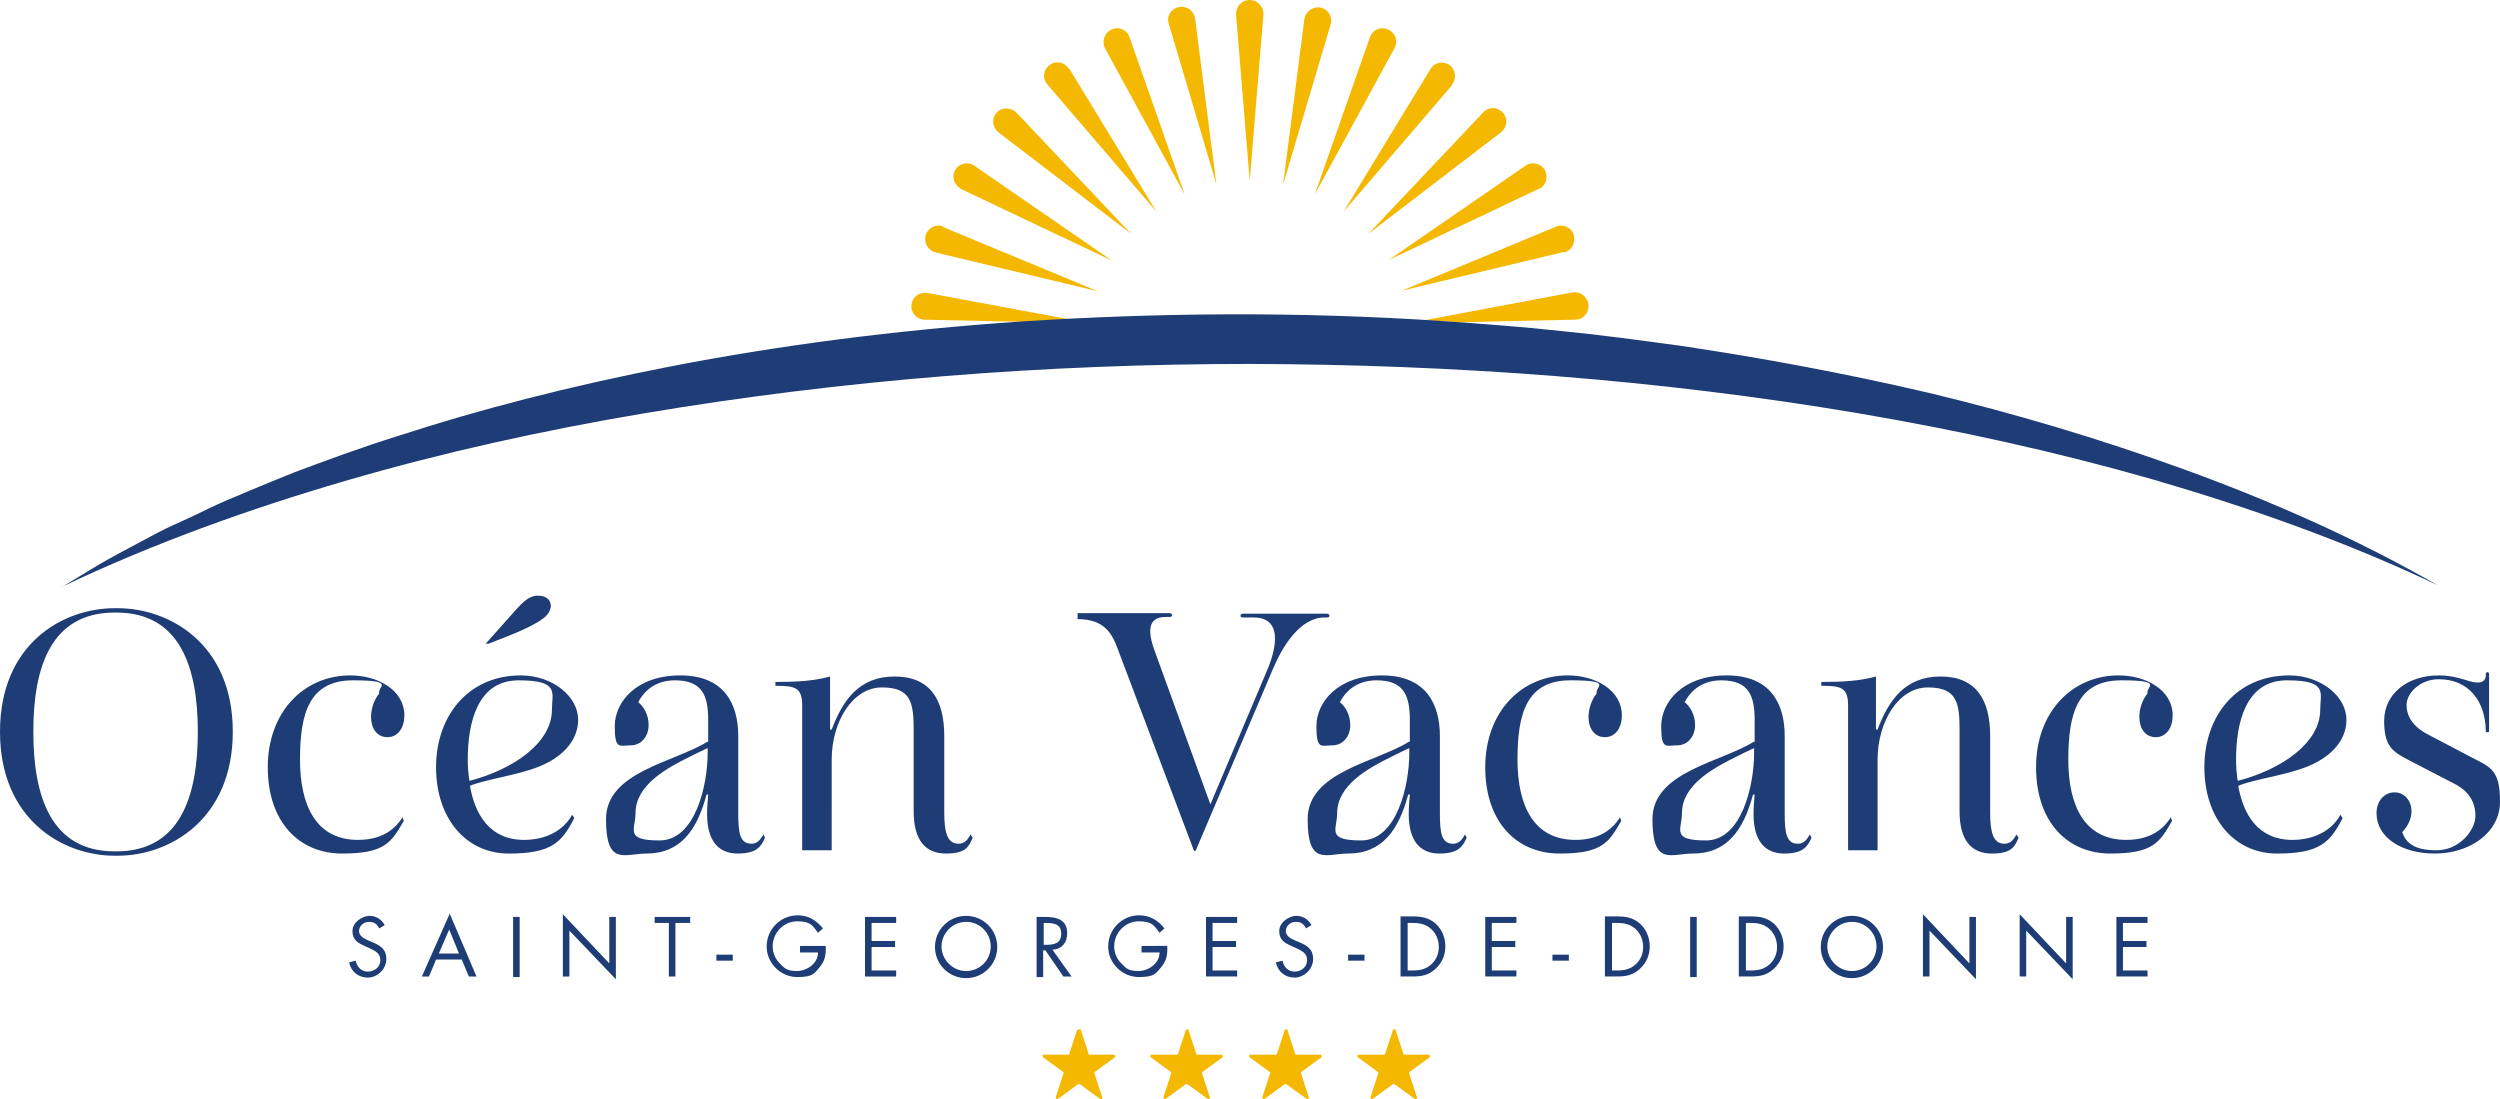 <?xml version="1.0" encoding="UTF-8" standalone="no"?>
<svg
   xmlns:dc="http://purl.org/dc/elements/1.1/"
   xmlns:cc="http://creativecommons.org/ns#"
   xmlns:rdf="http://www.w3.org/1999/02/22-rdf-syntax-ns#"
   xmlns:svg="http://www.w3.org/2000/svg"
   xmlns="http://www.w3.org/2000/svg"
   xmlns:sodipodi="http://sodipodi.sourceforge.net/DTD/sodipodi-0.dtd"
   xmlns:inkscape="http://www.inkscape.org/namespaces/inkscape"
   id="a"
   viewBox="0 0 457.5 201.137"
   version="1.1"
   sodipodi:docname="ocean vacances logo color.svg"
   width="457.5"
   height="201.137"
   inkscape:version="1.0.2-2 (e86c870879, 2021-01-15)">
  <defs
     id="defs9" />
  <sodipodi:namedview
     pagecolor="#ffffff"
     bordercolor="#666666"
     borderopacity="1"
     objecttolerance="10"
     gridtolerance="10"
     guidetolerance="10"
     inkscape:pageopacity="0"
     inkscape:pageshadow="2"
     inkscape:window-width="836"
     inkscape:window-height="480"
     id="namedview7"
     showgrid="false"
     inkscape:zoom="1.6328077"
     inkscape:cx="228.7"
     inkscape:cy="100.5"
     inkscape:window-x="502"
     inkscape:window-y="104"
     inkscape:window-maximized="0"
     inkscape:current-layer="a" />
  <path
     d="M 228.7,33.1 226.2,2.7 c -0.1,-1.4 1,-2.7 2.5,-2.7 v 0 c 1.4,0 2.6,1.2 2.5,2.7 z M 218.7,3.4 C 218.5,2 217.2,1 215.7,1.3 v 0 c -1.4,0.3 -2.3,1.7 -1.8,3.1 l 8.7,29.3 z m -12,3.4 c -0.5,-1.4 -2,-2 -3.3,-1.4 v 0 c -1.3,0.6 -1.8,2.2 -1.2,3.4 l 14.6,26.8 z m -11.1,5.8 c -0.7,-1.2 -2.4,-1.6 -3.5,-0.7 v 0 c -1.2,0.8 -1.4,2.5 -0.4,3.6 l 19.9,23.2 -15.9,-26.1 z m -9.6,8 c -1,-1 -2.7,-1 -3.6,0 v 0 c -1,1.1 -0.8,2.7 0.3,3.6 L 207,42.8 Z m -7.7,9.7 c -1.2,-0.8 -2.8,-0.4 -3.5,0.8 v 0 c -0.7,1.2 -0.2,2.8 1.1,3.5 l 27.6,13.1 -25.1,-17.3 z m -5.6,11.2 c -1.3,-0.6 -2.8,0.1 -3.3,1.5 v 0 c -0.4,1.4 0.4,2.8 1.8,3.2 l 29.7,7.1 -28.2,-11.7 z m 22.8,16.9 -25.8,-4.8 c -0.2,0 -0.3,0 -0.5,0 -1.2,0 -2.3,0.9 -2.4,2.2 -0.2,1.4 1,2.7 2.4,2.7 l 18,0.4 z M 266,59 288.3,58.5 c 1.3,0 2.4,-1.1 2.4,-2.5 0,-1.4 0,-0.2 0,-0.3 -0.2,-1.4 -1.5,-2.4 -2.9,-2.2 l -27.1,5.1 5.3,0.3 z m 20.2,-12.8 c 1.4,-0.3 2.2,-1.8 1.8,-3.2 v 0 c -0.4,-1.4 -2,-2.1 -3.3,-1.5 l -28.2,11.7 29.7,-7.1 z m -4.6,-11.6 c 1.3,-0.6 1.8,-2.2 1.1,-3.5 v 0 c -0.7,-1.2 -2.3,-1.6 -3.5,-0.8 l -25.1,17.3 27.6,-13.1 z m -6.9,-10.4 c 1.1,-0.9 1.3,-2.5 0.3,-3.6 v 0 c -1,-1.1 -2.6,-1.1 -3.6,0 l -21,22.2 z m -9,-8.7 c 0.9,-1.1 0.7,-2.7 -0.4,-3.6 v 0 c -1.2,-0.8 -2.8,-0.5 -3.5,0.7 L 245.9,38.7 265.8,15.5 Z M 255.2,8.8 C 255.9,7.5 255.4,6 254,5.4 v 0 c -1.3,-0.6 -2.8,0 -3.3,1.4 L 240.6,35.6 Z M 243.5,4.5 c 0.4,-1.4 -0.4,-2.8 -1.8,-3.1 v 0 c -1.4,-0.3 -2.8,0.7 -3,2.1 l -3.9,30.3 z m -46.4,184 -1.4,4.3 c 0,0.1 -0.1,0.2 -0.2,0.2 H 191 c -0.2,0 -0.3,0.3 -0.1,0.5 l 3.7,2.7 c 0,0 0.1,0.2 0,0.3 l -1.4,4.3 c 0,0.2 0.2,0.4 0.4,0.3 l 3.7,-2.7 c 0,0 0.2,0 0.3,0 l 3.7,2.7 c 0.2,0.1 0.5,0 0.4,-0.3 l -1.4,-4.3 c 0,-0.1 0,-0.2 0,-0.3 l 3.7,-2.7 c 0.2,-0.1 0,-0.5 -0.1,-0.5 h -4.5 c -0.1,0 -0.2,0 -0.2,-0.2 l -1.4,-4.3 c 0,-0.2 -0.4,-0.2 -0.5,0 z m 18.1,4.5 h -4.5 c -0.2,0 -0.3,0.3 -0.1,0.5 l 3.7,2.7 c 0,0 0.1,0.2 0,0.3 l -1.4,4.3 c 0,0.2 0.2,0.4 0.4,0.3 l 3.7,-2.7 c 0,0 0.2,0 0.3,0 l 3.7,2.7 c 0.2,0.1 0.5,0 0.4,-0.3 l -1.4,-4.3 c 0,-0.1 0,-0.2 0,-0.3 l 3.7,-2.7 c 0.2,-0.1 0,-0.5 -0.1,-0.5 h -4.5 c -0.1,0 -0.2,0 -0.2,-0.2 l -1.4,-4.3 c 0,-0.2 -0.4,-0.2 -0.5,0 l -1.4,4.3 c 0,0.1 -0.1,0.2 -0.2,0.2 z m 18.1,0 h -4.5 c -0.2,0 -0.3,0.3 -0.1,0.5 l 3.7,2.7 c 0,0 0.1,0.2 0,0.3 l -1.4,4.3 c 0,0.2 0.2,0.4 0.4,0.3 l 3.7,-2.7 c 0,0 0.2,0 0.3,0 l 3.7,2.7 c 0.2,0.1 0.5,0 0.4,-0.3 l -1.4,-4.3 c 0,-0.1 0,-0.2 0,-0.3 l 3.7,-2.7 c 0.2,-0.1 0,-0.5 -0.1,-0.5 h -4.5 c -0.1,0 -0.2,0 -0.2,-0.2 l -1.4,-4.3 c 0,-0.2 -0.4,-0.2 -0.5,0 l -1.4,4.3 c 0,0.1 -0.1,0.2 -0.2,0.2 z m 19.8,0 h -4.5 c -0.2,0 -0.3,0.3 -0.1,0.5 l 3.7,2.7 c 0,0 0.1,0.2 0,0.3 l -1.4,4.3 c 0,0.2 0.2,0.4 0.4,0.3 l 3.7,-2.7 c 0,0 0.2,0 0.3,0 l 3.7,2.7 c 0.2,0.1 0.5,0 0.4,-0.3 l -1.4,-4.3 c 0,-0.1 0,-0.2 0,-0.3 l 3.7,-2.7 c 0.2,-0.1 0,-0.5 -0.1,-0.5 H 257 c -0.1,0 -0.2,0 -0.2,-0.2 l -1.4,-4.3 c 0,-0.2 -0.4,-0.2 -0.5,0 l -1.4,4.3 c 0,0.1 -0.1,0.2 -0.2,0.2 z"
     style="fill:#f5b800"
     id="path2" />
  <path
     d="m 134.1,174.7 v 1.1 h -3 v -1.1 z m 115.6,0 v 1.1 h -3 v -1.1 z m 37.4,0 v 1.1 h -3 v -1.1 z M 11.2,107.5 c 0,0 2.3,-1.4 6.6,-4 2.2,-1.3 5,-2.8 8.4,-4.6 1.7,-0.9 3.5,-1.9 5.5,-2.8 2,-0.9 4.2,-1.9 6.4,-3 1.1,-0.5 2.3,-1.1 3.5,-1.6 1.2,-0.5 2.5,-1 3.8,-1.6 2.6,-1.1 5.4,-2.2 8.3,-3.4 5.9,-2.2 12.3,-4.6 19.4,-6.8 14.1,-4.6 30.8,-9 49.9,-12.7 19.1,-3.7 40.6,-6.6 64.3,-8.2 23.7,-1.5 49.6,-1.9 77.4,0 6.9,0.5 14,1 21.2,1.8 7.2,0.7 14.4,1.7 21.8,2.7 14.7,2.2 29.9,5 45.3,8.6 15.4,3.7 31,8.3 46.7,14 15.7,5.7 31.4,12.6 46.4,21.2 C 429.5,99.2 412,93 394.2,87.8 c -17.8,-5.1 -36,-9.1 -54.3,-12.2 -36.7,-6.2 -74,-8.9 -111.2,-9 -37.2,0 -74.5,2.9 -111.2,9.1 C 99.2,78.8 81,82.8 63.2,88 45.4,93.2 27.9,99.5 11.3,107.4 Z m 59.2,61.8 c -0.6,-1.1 -1.6,-1.7 -2.8,-1.7 -1.2,0 -3.1,1.1 -3.1,2.8 0,1.7 1.1,2.2 2.4,2.8 l 0.7,0.3 c 1,0.5 2,0.9 2,2.2 0,1.3 -1.1,2.1 -2.3,2.1 -1.2,0 -2,-0.9 -2.2,-2 l -1.2,0.3 c 0.3,1.7 1.7,2.8 3.4,2.8 1.7,0 3.4,-1.5 3.4,-3.4 0,-1.9 -1.2,-2.5 -2.6,-3.1 l -0.7,-0.3 c -0.7,-0.3 -1.7,-0.8 -1.7,-1.7 0,-0.9 0.8,-1.7 1.8,-1.7 1,0 1.5,0.4 1.9,1.2 z m 14.1,6.3 1.3,3.1 h 1.4 l -4.9,-11.5 -5.1,11.5 h 1.3 l 1.3,-3.1 z M 84,174.5 h -3.7 l 1.9,-4.4 z m 11.1,-6.7 h -1.2 v 11 h 1.2 z m 7.9,10.9 h 1.2 v -8.4 l 8.5,8.9 v -11.4 h -1.2 v 8.5 l -8.5,-9 z m 20.6,-9.8 h 2.7 v -1.1 h -6.5 v 1.1 h 2.6 v 9.8 h 1.2 z m 22.8,4.3 v 1.1 h 3.3 c 0,2 -2,3.4 -3.9,3.4 -1.9,0 -2.3,-0.6 -3.1,-1.4 -0.8,-0.8 -1.3,-1.9 -1.3,-3.1 0,-2.5 2,-4.6 4.5,-4.6 2.5,0 2.8,0.8 3.8,2.1 l 0.9,-0.8 c -1.2,-1.5 -2.7,-2.4 -4.6,-2.4 -3.2,0 -5.7,2.6 -5.7,5.7 0,3.1 2.6,5.6 5.6,5.6 3,0 3.1,-0.7 4.1,-1.8 1,-1.2 1.2,-2.4 1.1,-3.9 h -4.6 z m 11.9,5.5 h 5.7 v -1.1 h -4.5 v -4.3 h 4.3 v -1.1 h -4.3 v -3.3 h 4.5 v -1.1 h -5.7 v 11 z m 18.5,-11.1 c -3.1,0 -5.7,2.5 -5.7,5.7 0,3.2 2.6,5.7 5.7,5.7 3.1,0 5.7,-2.5 5.7,-5.7 0,-3.2 -2.6,-5.7 -5.7,-5.7 z m 0,1.1 c 2.5,0 4.5,2 4.5,4.5 0,2.5 -2,4.5 -4.5,4.5 -2.5,0 -4.5,-2.1 -4.5,-4.5 0,-2.4 2,-4.5 4.5,-4.5 z m 14.2,5.2 h 0.3 l 3.3,4.8 h 1.5 l -3.5,-4.9 c 1.7,-0.1 2.7,-1.3 2.7,-3 0,-2.5 -1.9,-3 -4,-3 h -1.6 v 11 h 1.2 V 174 Z m 0,-5 h 0.4 c 1.5,0 2.8,0.2 2.8,2 0,1.8 -1.4,2 -2.8,2 H 191 V 169 Z m 17.9,4.3 v 1.1 h 3.3 c 0,2 -2,3.4 -3.9,3.4 -1.9,0 -2.3,-0.6 -3.1,-1.4 -0.8,-0.8 -1.3,-1.9 -1.3,-3.1 0,-2.5 2,-4.6 4.5,-4.6 2.5,0 2.8,0.8 3.8,2.1 l 0.9,-0.8 c -1.2,-1.5 -2.7,-2.4 -4.6,-2.4 -3.2,0 -5.7,2.6 -5.7,5.7 0,3.1 2.6,5.6 5.6,5.6 3,0 3.1,-0.7 4.1,-1.8 1,-1.2 1.2,-2.4 1.1,-3.9 H 209 Z m 11.8,5.5 h 5.7 v -1.1 h -4.5 v -4.3 h 4.3 v -1.1 h -4.3 v -3.3 h 4.5 v -1.1 h -5.7 v 11 z m 19.3,-9.4 c -0.6,-1.1 -1.6,-1.7 -2.8,-1.7 -1.2,0 -3.1,1.1 -3.1,2.8 0,1.7 1.1,2.2 2.4,2.8 l 0.7,0.3 c 1,0.5 2,0.9 2,2.2 0,1.3 -1.1,2.1 -2.3,2.1 -1.2,0 -2,-0.9 -2.2,-2 l -1.2,0.3 c 0.3,1.7 1.7,2.8 3.4,2.8 1.7,0 3.4,-1.5 3.4,-3.4 0,-1.9 -1.2,-2.5 -2.6,-3.1 l -0.7,-0.3 c -0.7,-0.3 -1.7,-0.8 -1.7,-1.7 0,-0.9 0.8,-1.7 1.8,-1.7 1,0 1.5,0.4 1.9,1.2 z m 16.4,9.4 h 2 c 1.7,0 3,-0.2 4.3,-1.4 1.2,-1.1 1.8,-2.5 1.8,-4.1 0,-1.6 -0.6,-3.1 -1.8,-4.2 -1.3,-1.1 -2.6,-1.3 -4.3,-1.3 h -2.1 v 11 z m 1.2,-1.1 v -8.7 h 0.9 c 1.3,0 2.4,0.2 3.4,1.1 0.9,0.8 1.4,2 1.4,3.3 0,1.3 -0.5,2.4 -1.4,3.2 -1,0.9 -2.1,1.1 -3.5,1.1 h -0.9 z m 14.2,1.1 h 5.7 v -1.1 H 273 v -4.3 h 4.3 v -1.1 H 273 v -3.3 h 4.5 v -1.1 h -5.7 v 11 z m 22,0 h 2 c 1.7,0 3,-0.2 4.3,-1.4 1.2,-1.1 1.8,-2.5 1.8,-4.1 0,-1.6 -0.6,-3.1 -1.8,-4.2 -1.3,-1.1 -2.6,-1.3 -4.3,-1.3 h -2.1 v 11 z m 1.2,-1.1 v -8.7 h 0.9 c 1.3,0 2.4,0.2 3.4,1.1 0.9,0.8 1.4,2 1.4,3.3 0,1.3 -0.5,2.4 -1.4,3.2 -1,0.9 -2.1,1.1 -3.5,1.1 h -0.9 z m 15.5,-9.8 h -1.2 v 11 h 1.2 z m 7.8,10.9 h 2 c 1.7,0 3,-0.2 4.3,-1.4 1.2,-1.1 1.8,-2.5 1.8,-4.1 0,-1.6 -0.6,-3.1 -1.8,-4.2 -1.3,-1.1 -2.6,-1.3 -4.3,-1.3 h -2.1 v 11 z m 1.2,-1.1 v -8.7 h 0.9 c 1.3,0 2.4,0.2 3.4,1.1 0.9,0.8 1.4,2 1.4,3.3 0,1.3 -0.5,2.4 -1.4,3.2 -1,0.9 -2.1,1.1 -3.5,1.1 h -0.9 z m 19.4,-10 c -3.1,0 -5.7,2.5 -5.7,5.7 0,3.2 2.6,5.7 5.7,5.7 3.1,0 5.7,-2.5 5.7,-5.7 0,-3.2 -2.6,-5.7 -5.7,-5.7 z m 0,1.1 c 2.5,0 4.5,2 4.5,4.5 0,2.5 -2,4.5 -4.5,4.5 -2.5,0 -4.5,-2.1 -4.5,-4.5 0,-2.4 2,-4.5 4.5,-4.5 z m 13,10 h 1.2 v -8.4 l 8.5,8.9 v -11.4 h -1.2 v 8.5 l -8.5,-9 z m 17.7,0 h 1.2 v -8.4 l 8.5,8.9 v -11.4 h -1.2 v 8.5 l -8.5,-9 z m 17.7,0 h 5.7 v -1.1 h -4.5 v -4.3 h 4.3 v -1.1 h -4.3 v -3.3 h 4.5 v -1.1 h -5.7 v 11 z M 42.6,133.9 C 42.6,117.8 31,111.3 21.5,111.3 H 21 c -9.5,0 -21,6.5 -21,22.6 0,16.1 11.5,22.7 21,22.7 h 0.5 c 9.5,0 21.1,-6.6 21.1,-22.7 z m -6.4,0 c 0,11.8 -3.2,21.9 -14.9,21.9 H 21 C 9.3,155.8 6.1,145.7 6.1,133.9 6.1,122.1 9.3,112.1 21,112.1 h 0.3 c 11.7,0 14.9,10.1 14.9,21.8 z m 37.5,15.6 c -1.7,2.8 -4.5,4.2 -8.2,4.2 -7.6,0 -10.6,-6.2 -10.6,-14.7 0,-8.5 1.7,-14.5 9.7,-14.5 8,0 4.4,1.2 4.8,2.4 -1,1.2 -1.5,2.9 -1.5,4.3 0,2 1,3.7 3,3.7 2,0 3.1,-1.8 3.1,-4 0,-4.5 -4.7,-7.3 -9.9,-7.3 -8.5,0 -15.1,6.7 -15.1,16.8 0,10.1 5.8,15.8 13.6,15.8 7.8,0 9,-2 11.3,-6 l -0.3,-0.7 z m 31,-0.4 c -1.7,3.1 -5.1,4.6 -8.8,4.6 -6.3,0 -9,-4.7 -9.9,-9.9 2.9,-1.2 8.6,-1.9 12.6,-3.5 3.8,-1.5 7.2,-4.4 7.2,-8.6 0,-4.2 -4.6,-8.1 -10.5,-8.1 -9.6,0 -15.5,7.4 -15.5,16.8 0,9.4 5.5,15.8 13.3,15.8 7.8,0 9.7,-2 12,-6.5 z M 85.6,139 c 0,-6.6 1.7,-14.5 9.3,-14.5 7.6,0 6.1,2.3 6.1,5.4 0,6 -7,10.9 -15.1,13 -0.2,-1.3 -0.3,-2.6 -0.3,-3.9 z m 3.3,-21.2 h 0.5 c 2.2,-0.9 7.7,-2.8 10.1,-4.7 0.8,-0.6 1.3,-1.5 1.3,-2.2 0,-1.1 -0.8,-1.9 -2.4,-1.9 -1.6,0 -2.8,1.3 -4,2.6 l -5.6,6.3 z m 40.6,17.9 c -6,3.8 -18.6,5.5 -18.6,14.2 0,8.7 3.4,6.3 7.4,6.3 6.3,0 9.3,-4.4 11,-10.8 h 0.3 c -0.1,1.4 -0.2,2.2 -0.2,3.6 0,4.9 2.1,7.2 5.6,7.2 3.5,0 4.3,-1.3 5,-2.9 l -0.3,-0.6 c -0.6,1.1 -1.2,1.7 -2.2,1.7 -2.1,0 -2.4,-2 -2.4,-5.5 v -14.2 c 0,-5.8 -2.5,-11.1 -10.6,-11.1 -8.1,0 -12,4.9 -12,9.3 0,4.4 0.9,3.5 2.9,3.5 2,0 3.3,-1.7 3.3,-3.7 0,-2 -1,-3.5 -1.9,-4.2 1.3,-2.5 3.6,-4 6.7,-4 5.1,0 6.1,2.9 6.1,7.3 v 4 z m 0,1.1 v 1 c 0,6 -2.3,16 -8.8,16 -6.5,0 -4.4,-2 -4.4,-5 0,-5.1 5.6,-8.2 10.1,-10.4 1.2,-0.6 2.2,-1.1 3.1,-1.5 z m 17.3,18.8 h 5.4 V 139 c 0,-6.9 3.8,-13.2 9.2,-13.2 5.4,0 5.8,2.9 5.8,7.9 v 14.8 c 0,5.3 2.2,7.7 5.9,7.7 3.7,0 4.2,-1.3 4.9,-2.9 l -0.4,-0.6 c -0.5,1 -1.1,1.7 -2.2,1.7 -2.1,0 -2.6,-2.2 -2.6,-5.7 v -14 c 0,-6.7 -2.6,-10.9 -9.1,-10.9 -6.5,0 -9.5,4.4 -11.5,9.7 h -0.3 v -9.7 c -2.9,0.8 -6,1 -10,1 v 0.7 c 3.6,0 4.9,0.3 4.9,3.6 z m 50.4,-42.3 c 4.9,0 6.3,2.6 7.4,5.6 l 13.9,36.8 h 0.3 L 233,122.3 c 1.7,-4 4.9,-9.3 9.4,-9.3 h 0.4 c 0.3,0 0.5,-0.1 0.5,-0.3 0,-0.2 -0.2,-0.4 -0.5,-0.4 h -15.3 c -0.3,0 -0.5,0.2 -0.5,0.4 0,0.2 0.2,0.3 0.5,0.3 h 1.9 c 6.1,0 3.6,7.2 2.3,10.1 l -10.2,24.1 -10.2,-28.1 c -2,-5.4 0.1,-6.2 2.1,-6.2 h 0.6 c 0.3,0 0.5,-0.1 0.5,-0.3 0,-0.2 -0.2,-0.4 -0.5,-0.4 h -16.8 v 1 z m 60.7,22.4 c -6,3.8 -18.6,5.5 -18.6,14.2 0,8.7 3.4,6.3 7.4,6.3 6.3,0 9.3,-4.4 11,-10.8 h 0.3 c -0.1,1.4 -0.2,2.2 -0.2,3.6 0,4.9 2.1,7.2 5.6,7.2 3.5,0 4.3,-1.3 5,-2.9 l -0.3,-0.6 c -0.6,1.1 -1.2,1.7 -2.2,1.7 -2.1,0 -2.4,-2 -2.4,-5.5 v -14.2 c 0,-5.8 -2.5,-11.1 -10.6,-11.1 -8.1,0 -12,4.9 -12,9.3 0,4.4 0.9,3.5 2.9,3.5 2,0 3.3,-1.7 3.3,-3.7 0,-2 -1,-3.5 -1.9,-4.2 1.3,-2.5 3.6,-4 6.7,-4 5.1,0 6.1,2.9 6.1,7.3 v 4 z m 0,1.1 v 1 c 0,6 -2.3,16 -8.8,16 -6.5,0 -4.4,-2 -4.4,-5 0,-5.1 5.6,-8.2 10.1,-10.4 1.2,-0.6 2.2,-1.1 3.1,-1.5 z m 38.6,12.7 c -1.7,2.8 -4.5,4.2 -8.2,4.2 -7.6,0 -10.6,-6.2 -10.6,-14.7 0,-8.5 1.7,-14.5 9.7,-14.5 8,0 4.4,1.2 4.8,2.4 -1,1.2 -1.5,2.9 -1.5,4.3 0,2 1,3.7 3,3.7 2,0 3.1,-1.8 3.1,-4 0,-4.5 -4.7,-7.3 -9.9,-7.3 -8.5,0 -15.1,6.7 -15.1,16.8 0,10.1 5.8,15.8 13.6,15.8 7.8,0 9,-2 11.3,-6 l -0.3,-0.7 z M 321,135.7 c -6,3.8 -18.6,5.5 -18.6,14.2 0,8.7 3.4,6.3 7.4,6.3 6.3,0 9.3,-4.4 11,-10.8 h 0.3 c -0.1,1.4 -0.2,2.2 -0.2,3.6 0,4.9 2.1,7.2 5.6,7.2 3.5,0 4.3,-1.3 5,-2.9 l -0.3,-0.6 c -0.6,1.1 -1.2,1.7 -2.2,1.7 -2.1,0 -2.4,-2 -2.4,-5.5 v -14.2 c 0,-5.8 -2.5,-11.1 -10.6,-11.1 -8.1,0 -12,4.9 -12,9.3 0,4.4 0.9,3.5 2.9,3.5 2,0 3.3,-1.7 3.3,-3.7 0,-2 -1,-3.5 -1.9,-4.2 1.3,-2.5 3.6,-4 6.7,-4 5.1,0 6.1,2.9 6.1,7.3 v 4 z m 0,1.1 v 1 c 0,6 -2.3,16 -8.8,16 -6.5,0 -4.4,-2 -4.4,-5 0,-5.1 5.6,-8.2 10.1,-10.4 1.2,-0.6 2.2,-1.1 3.1,-1.5 z m 17.2,18.8 h 5.4 V 139 c 0,-6.9 3.8,-13.2 9.2,-13.2 5.4,0 5.8,2.9 5.8,7.9 v 14.8 c 0,5.3 2.2,7.7 5.9,7.7 3.7,0 4.2,-1.3 4.9,-2.9 l -0.4,-0.6 c -0.5,1 -1.1,1.7 -2.2,1.7 -2.1,0 -2.6,-2.2 -2.6,-5.7 v -14 c 0,-6.7 -2.6,-10.9 -9.1,-10.9 -6.5,0 -9.5,4.4 -11.5,9.7 h -0.3 v -9.7 c -2.9,0.8 -6,1 -10,1 v 0.7 c 3.6,0 4.9,0.3 4.9,3.6 z m 59.1,-6.1 c -1.7,2.8 -4.5,4.2 -8.2,4.2 -7.6,0 -10.6,-6.2 -10.6,-14.7 0,-8.5 1.7,-14.5 9.7,-14.5 8,0 4.4,1.2 4.8,2.4 -1,1.2 -1.5,2.9 -1.5,4.3 0,2 1,3.7 3,3.7 2,0 3.1,-1.8 3.1,-4 0,-4.5 -4.7,-7.3 -9.9,-7.3 -8.5,0 -15.1,6.7 -15.1,16.8 0,10.1 5.8,15.8 13.6,15.8 7.8,0 9,-2 11.3,-6 l -0.3,-0.7 z m 31,-0.4 c -1.7,3.1 -5.1,4.6 -8.8,4.6 -6.3,0 -9,-4.7 -9.9,-9.9 2.9,-1.2 8.6,-1.9 12.6,-3.5 3.8,-1.5 7.2,-4.4 7.2,-8.6 0,-4.2 -4.6,-8.1 -10.5,-8.1 -9.6,0 -15.5,7.4 -15.5,16.8 0,9.4 5.5,15.8 13.3,15.8 7.8,0 9.7,-2 12,-6.5 z M 409.2,139 c 0,-6.6 1.7,-14.5 9.3,-14.5 7.6,0 6.1,2.3 6.1,5.4 0,6 -7,10.9 -15.1,13 -0.2,-1.3 -0.3,-2.6 -0.3,-3.9 z m 25.7,9.8 c 0,4.4 4.5,7.4 10.7,7.4 6.2,0 11.9,-3.7 11.9,-9.5 0,-5.8 -1.7,-6.3 -5.2,-8.1 l -8,-4.2 c -2.7,-1.4 -3.9,-3.3 -3.9,-5.4 0,-2.1 2.4,-4.7 5.9,-4.7 5.3,0 8.5,3.8 8.6,9.4 0,0.2 0,0.3 0.3,0.3 0.3,0 0.3,-0.1 0.3,-0.4 v -10.3 c 0,-0.2 -0.2,-0.3 -0.3,-0.3 -0.1,0 -0.3,0.1 -0.3,0.3 v 0.3 c 0,0.8 -0.5,1.3 -1.5,1.3 -1.7,0 -3.5,-1.3 -7.1,-1.3 -5.9,0 -10,3.5 -10,8.3 0,4.8 1.6,5.7 4.7,7.3 l 8.1,4.2 c 2.6,1.3 3.9,3.3 3.9,5.9 0,2.6 -2.9,6.3 -7.1,6.3 -4.2,0 -5.6,-1.4 -6.3,-3.3 1.1,-1.2 1.7,-2.5 1.7,-3.8 0,-2 -1.3,-3.5 -3.1,-3.5 -1.8,0 -3.3,1.5 -3.3,3.8 z"
     style="fill:#1e3c76"
     id="path4" />
</svg>

